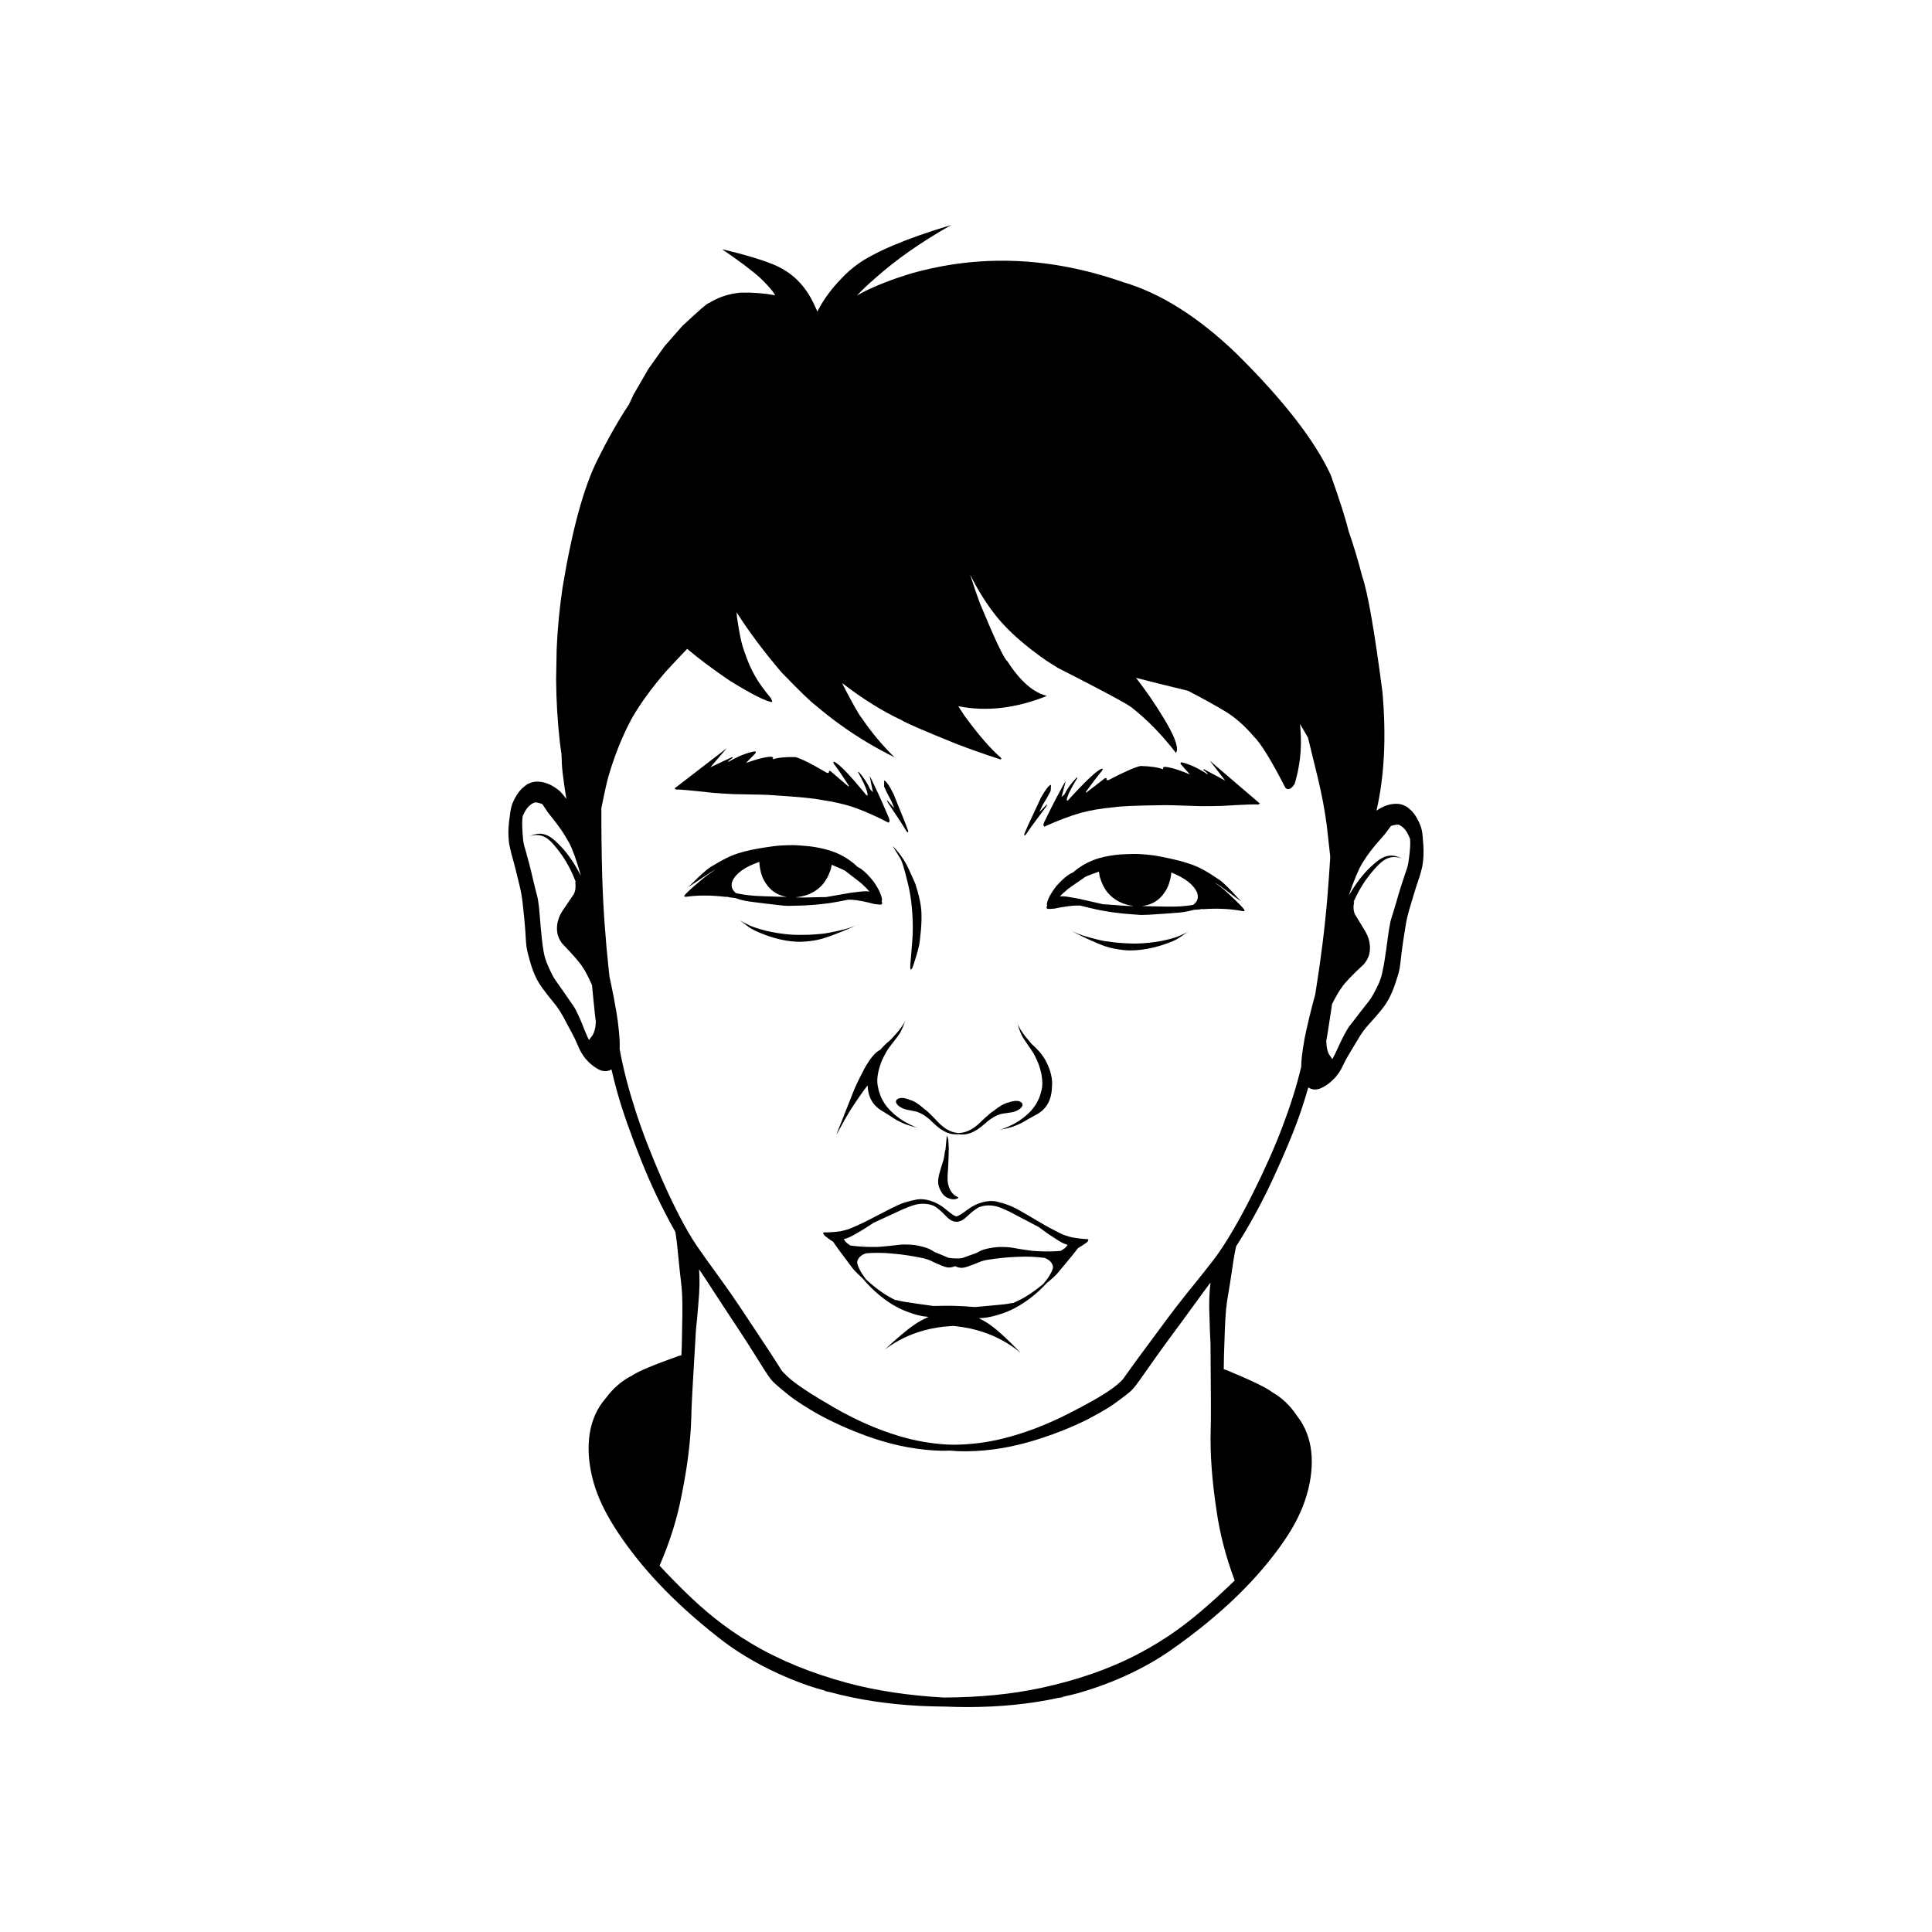 <?xml version="1.0" encoding="UTF-8"?>
<!-- Uploaded to: ICON Repo, www.iconrepo.com, Generator: ICON Repo Mixer Tools -->
<svg fill="#000000" width="800px" height="800px" version="1.1" viewBox="144 144 512 512" xmlns="http://www.w3.org/2000/svg">
 <g>
  <path d="m427.96 390.66c0.008 0.004 0.027 0.016 0.035 0.02-0.188-0.125-0.328-0.227-0.391-0.285 0.137 0.125 0 0 0.355 0.266z"/>
  <path d="m457.75 391.49c-0.594 0.258-1.07 0.465-1.43 0.617-0.359 0.152-0.602 0.246-0.727 0.285s-0.41 0.133-0.727 0.223c-0.316 0.09-0.676 0.188-1.074 0.293-0.398 0.102-0.84 0.207-1.32 0.316-0.48 0.109-1.461 0.281-2.426 0.422-0.965 0.141-1.918 0.242-2.856 0.309s-1.863 0.102-2.773 0.102c-0.906 0-1.824-0.07-2.727-0.117-0.902-0.047-1.77-0.129-2.602-0.227-0.836-0.098-1.641-0.203-2.414-0.324-0.773-0.121-2.371-0.52-3.727-0.887-1.359-0.367-2.465-0.719-3.316-1.055-0.828-0.324-1.402-0.621-1.637-0.766 0.211 0.141 0.488 0.305 0.84 0.496 0.668 0.359 1.57 0.801 2.699 1.332 1.133 0.531 2.504 1.137 3.652 1.625 1.152 0.484 1.945 0.742 2.781 0.965 0.836 0.223 1.715 0.395 2.629 0.527 0.914 0.137 1.867 0.246 2.859 0.246 0.992 0 1.965-0.055 2.938-0.176 0.977-0.117 1.953-0.289 2.93-0.512 0.977-0.227 1.957-0.5 2.695-0.738 0.738-0.238 1.199-0.402 1.625-0.559 0.422-0.156 0.805-0.309 1.145-0.457 0.34-0.148 0.637-0.293 0.816-0.383 0.176-0.09 0.352-0.184 0.617-0.352 0.266-0.168 0.629-0.41 1.094-0.73 0.465-0.32 1.027-0.719 1.531-1.008 0.5-0.289 0.5-0.289 0.164-0.098 0.004-0.004-0.668 0.371-1.262 0.629z"/>
  <path d="m371.23 388.94c-0.066 0.059-0.211 0.152-0.406 0.266l0.039-0.02c0.367-0.246 0.227-0.125 0.367-0.246z"/>
  <path d="m367.2 390.84c1.156-0.473 2.078-0.867 2.766-1.191 0.363-0.172 0.645-0.324 0.863-0.453-0.242 0.133-0.832 0.398-1.672 0.68-0.867 0.293-1.992 0.586-3.367 0.883s-2.988 0.613-3.769 0.695c-0.777 0.078-1.59 0.145-2.426 0.199-0.84 0.055-1.707 0.09-2.613 0.09-0.902 0-1.824 0.023-2.731-0.023s-1.828-0.129-2.762-0.246c-0.934-0.117-1.879-0.27-2.836-0.457-0.957-0.188-1.93-0.414-2.402-0.547-0.473-0.133-0.906-0.262-1.301-0.383-0.395-0.121-0.746-0.238-1.055-0.348-0.312-0.105-0.59-0.215-0.711-0.262-0.121-0.047-0.359-0.152-0.711-0.32-0.352-0.168-0.816-0.398-1.398-0.688-0.578-0.289-1.234-0.699-1.234-0.699-0.324-0.207-0.324-0.207 0.16 0.105s1.027 0.738 1.477 1.082c0.445 0.344 0.797 0.605 1.055 0.785 0.258 0.18 0.426 0.285 0.598 0.383s0.465 0.258 0.793 0.426c0.332 0.168 0.703 0.336 1.117 0.516 0.414 0.18 0.867 0.367 1.594 0.641 0.723 0.277 1.688 0.602 2.652 0.875 0.965 0.273 1.934 0.496 2.902 0.664s1.938 0.273 2.926 0.324 1.945-0.012 2.867-0.098c0.922-0.086 1.805-0.215 2.652-0.391 0.848-0.18 1.652-0.395 2.828-0.82 1.18-0.414 2.578-0.945 3.738-1.422z"/>
  <path d="m381.4 435.36h0.004c-0.145-0.012-0.16-0.012-0.004 0z"/>
  <path d="m414.05 416.61c0.121 0.367 0.266 0.742 0.434 1.121 0.164 0.379 0.238 0.57 0.418 0.898 0.18 0.328 0.457 0.777 0.848 1.348 0.391 0.57 0.875 1.27 1.449 2.094 0.574 0.824 0.809 1.262 1.031 1.711 0.219 0.449 0.422 0.855 0.59 1.227 0.172 0.371 0.305 0.711 0.414 1.004 0.113 0.297 0.363 1.051 0.547 1.773 0.184 0.727 0.316 1.438 0.391 2.137s0.086 1.395 0.008 2.066c-0.078 0.668-0.262 1.434-0.512 2.191-0.25 0.758-0.574 1.484-0.977 2.184-0.402 0.699-0.895 1.367-1.465 2-0.57 0.633-1.367 1.348-2.215 1.992-0.848 0.641-1.75 1.203-2.707 1.688-0.953 0.484-1.965 0.895-2.484 1.086-1.07 0.305-0.52 0.195-1.07 0.309 0.551-0.109 1.652-0.281 2.715-0.578 1.062-0.301 2.094-0.695 3.086-1.191 0.551-0.273 1.086-0.582 1.602-0.91l3.019-1.672c0.703-0.453 1.289-0.961 1.758-1.523 1.164-1.359 1.777-3.18 1.848-5.461 0.23-2.207-0.359-4.613-1.766-7.215-0.93-1.609-2.188-2.965-3.602-4.203-0.18-0.211-0.375-0.441-0.535-0.637-0.504-0.609-0.902-1.09-1.191-1.445-0.289-0.355-0.457-0.586-0.629-0.844-0.168-0.254-0.395-0.59-0.602-0.918s-0.391-0.652-0.559-0.977c-0.168-0.32-0.277-0.652-0.348-0.898-0.008-0.023-0.004-0.02-0.012-0.039 0.016 0.059 0.094 0.32 0.184 0.621 0.109 0.34 0.211 0.699 0.332 1.062z"/>
  <path d="m413.53 414.89c-0.043-0.148-0.039-0.137 0.012 0.043 0-0.004-0.012-0.043-0.012-0.043z"/>
  <path d="m384.03 414.13 0.004-0.008c0.043-0.129 0.039-0.113-0.004 0.008z"/>
  <path d="m377.12 426.7c0.219-0.715 0.512-1.453 0.641-1.742 0.125-0.289 0.277-0.621 0.465-0.984s0.41-0.762 0.652-1.195c0.242-0.438 0.504-0.863 1.117-1.656 0.613-0.793 1.137-1.469 1.555-2.016 0.418-0.547 0.723-0.984 0.918-1.301 0.195-0.32 0.281-0.504 0.465-0.875 0.184-0.371 0.348-0.738 0.488-1.098s0.258-0.711 0.375-1.043c0.113-0.328 0.223-0.641 0.227-0.648-0.012 0.027-0.008 0.027-0.027 0.074-0.086 0.242-0.211 0.566-0.395 0.879-0.184 0.312-0.387 0.629-0.609 0.945s-0.465 0.641-0.648 0.887-0.363 0.469-0.668 0.809c-0.305 0.34-0.727 0.801-1.266 1.383-0.18 0.195-0.387 0.414-0.59 0.625-0.941 0.742-1.785 1.566-2.535 2.473-1.203 0.496-2.609 2.137-4.234 5.016-1.293 2.477-2.199 4.356-2.719 5.625l-4.625 11.656c-0.043 0.145 0.027 0.059 0.215-0.266 1.473-2.731 2.684-4.852 3.633-6.363 2-3.051 3.438-5.094 4.375-6.238 0.078 1.914 0.57 3.516 1.531 4.758 0.438 0.586 1 1.121 1.68 1.609l2.93 1.828c0.496 0.352 1.016 0.688 1.555 0.992 0.965 0.547 1.973 0.996 3.019 1.348 1.047 0.355 2.137 0.582 2.684 0.719-0.543-0.141 0-0.004-1.051-0.363-0.508-0.223-1.496-0.68-2.426-1.215-0.93-0.535-1.801-1.141-2.617-1.824-0.812-0.684-1.57-1.438-2.109-2.102-0.539-0.664-0.992-1.355-1.359-2.074-0.367-0.719-0.652-1.461-0.863-2.231-0.211-0.77-0.355-1.543-0.398-2.215-0.043-0.672 0.004-1.363 0.117-2.062 0.113-0.699 0.281-1.398 0.5-2.113z"/>
  <path d="m469.44 380.72c-0.863-0.832-1.949-1.711-3.258-2.641-0.145-0.105-0.262-0.176-0.402-0.273 0.035 0.02 0.082 0.043 0.113 0.062 0.551 0.316 0.887 0.523 1.379 0.863 0.488 0.34 1.125 0.809 1.906 1.398 0.777 0.59 1.707 1.293 2.305 1.73s0.758 0.539 0.93 0.637c0.172 0.098 0.352 0.191 0.539 0.297 0.184 0.105 0.375 0.215 0.523 0.297 0.023 0.012 0.023 0.012 0.039 0.02-0.016-0.008-0.195-0.109-0.375-0.215-0.188-0.113-0.352-0.238-0.504-0.367-0.152-0.129-0.293-0.258-0.422-0.387-0.129-0.125-0.984-1.094-1.746-1.898-0.762-0.809-1.422-1.457-1.973-1.965-0.551-0.508-0.992-0.883-1.324-1.102-0.332-0.223-1.133-0.75-1.895-1.246-0.762-0.492-1.477-0.938-2.16-1.309-0.684-0.371-1.32-0.699-1.93-0.969-0.605-0.27-1.566-0.621-2.621-0.965-1.051-0.34-2.203-0.648-3.449-0.93-1.246-0.285-2.586-0.574-4.039-0.844-1.449-0.27-2.684-0.395-3.805-0.492-1.121-0.094-2.168-0.145-3.137-0.121-0.973 0.023-1.867 0.07-2.691 0.102-0.824 0.031-2.426 0.211-3.883 0.484s-2.758 0.629-3.894 1.086c-1.137 0.457-2.117 0.965-2.945 1.48-0.793 0.496-1.457 0.934-2.266 1.688-0.75 0.355-1.184 0.59-1.23 0.672-0.934 0.594-2.031 1.602-3.293 3.019-1.344 1.719-2.168 3.211-2.465 4.481-0.062 0.266-0.043 0.492 0.051 0.68-0.238 0.418-0.238 0.684 0.008 0.785-0.059 0.086-0.156 0.223-0.355 0.5 0.102-0.141 0.246-0.324 0.371-0.488 0.035 0.012 0.039 0.043 0.082 0.051 0.164 0.059 0.766 0.047 1.797-0.047 2.457-0.508 4.394-0.781 5.82-0.816 0.375-0.008 0.715 0.016 1.078 0.016 0.523 0.117 1.312 0.328 2.051 0.516 0.777 0.199 1.488 0.355 2.125 0.492 0.637 0.137 1.203 0.254 2.055 0.395 0.852 0.141 1.922 0.324 2.832 0.438 0.914 0.117 1.664 0.203 2.254 0.266 0.59 0.062 1.027 0.094 1.551 0.137 0.523 0.039 1.203 0.094 1.812 0.141s1.145 0.09 1.605 0.094c0.461 0 0.855-0.008 1.777-0.055 0.922-0.047 2.285-0.141 3.449-0.223 1.16-0.082 2.117-0.152 2.871-0.207 0.754-0.055 1.309-0.094 1.867-0.145 0.559-0.051 1.316-0.156 2.141-0.32 0.523-0.105 1.125-0.266 1.707-0.41 0.309-0.012 0.605-0.027 0.844-0.051 0.398-0.02 0.863-0.086 1.367-0.184 0.039 0.023 0.047 0.051 0.109 0.066 3.906-0.27 7.445-0.098 10.617 0.512 0.43 0.012 0.574-0.078 0.434-0.273-0.254-0.527-1.703-2.016-4.348-4.461zm-25.66 3.383c-0.703-0.012-1.004-0.016-1.457-0.043-0.457-0.027-1.086-0.074-1.883-0.141s-1.762-0.145-2.894-0.211c-0.547-0.031-0.941-0.055-1.277-0.078-0.047-0.012-0.113-0.031-0.156-0.043l-6.047-1.379c0.109 0.004-1.008-0.195-3.356-0.59-0.547-0.07-1.074-0.098-1.574-0.082-0.113 0.016-0.203 0.07-0.309 0.09 0.578-0.621 1.156-1.176 1.73-1.629 0.074-0.164 1.645-1.289 4.715-3.375 0.078-0.195 1.453-0.754 3.965-1.629 0.035 0.348 0.082 0.711 0.16 1.125 0.477 1.789 1.203 3.281 2.176 4.473 1.766 2.031 4.082 3.172 6.887 3.516-0.234-0.004-0.426 0-0.68-0.004zm16.574-0.434c-0.043 0.043-0.125 0.09-0.188 0.133-0.277 0.043-0.602 0.109-0.863 0.145-0.852 0.109-1.617 0.191-2.309 0.234-0.691 0.043-1.09 0.066-1.691 0.082-0.605 0.016-1.418 0.008-2.441-0.008-1.02-0.016-2.246-0.047-3.68-0.074-1.43-0.027-1.742-0.035-2.129-0.059-0.121-0.008-0.301 0-0.434-0.004 2.566-0.297 4.598-1.477 6.023-3.648 0.82-1.121 1.395-2.66 1.711-4.621 0.027-0.238 0.027-0.422 0.043-0.637 3.672 1.477 5.981 3.262 6.856 5.367 0.426 1.246 0.125 2.277-0.898 3.09z"/>
  <path d="m336.43 381.69c0.066-0.012 0.074-0.039 0.113-0.062 0.496 0.121 0.957 0.215 1.355 0.254 0.238 0.035 0.535 0.066 0.84 0.094 0.57 0.176 1.164 0.367 1.68 0.5 0.816 0.203 1.566 0.348 2.121 0.43 0.555 0.082 1.109 0.148 1.859 0.242s1.703 0.211 2.859 0.355 2.512 0.305 3.43 0.398c0.918 0.098 1.309 0.125 1.77 0.145 0.461 0.023 1 0.008 1.609-0.008 0.609-0.016 1.293-0.035 1.816-0.047 0.523-0.012 0.961-0.023 1.555-0.055s1.348-0.082 2.266-0.148c0.918-0.07 1.996-0.195 2.852-0.293 0.855-0.098 1.43-0.184 2.07-0.289 0.645-0.102 1.359-0.223 2.148-0.383 0.75-0.152 1.547-0.32 2.074-0.41 0.363 0.02 0.707 0.012 1.078 0.039 1.422 0.109 3.344 0.48 5.769 1.117 1.027 0.145 1.625 0.191 1.793 0.141 0.043-0.004 0.051-0.035 0.086-0.047 0.117 0.172 0.25 0.359 0.344 0.508-0.184-0.289-0.273-0.43-0.328-0.516 0.25-0.09 0.262-0.355 0.047-0.785 0.102-0.184 0.133-0.406 0.086-0.676-0.234-1.281-0.977-2.816-2.231-4.602-1.188-1.484-2.231-2.547-3.133-3.188-0.039-0.082-0.461-0.336-1.195-0.734-0.766-0.797-1.406-1.266-2.176-1.801-0.801-0.559-1.758-1.113-2.867-1.629s-2.391-0.934-3.832-1.285c-1.441-0.348-3.027-0.613-3.852-0.684-0.824-0.074-1.715-0.168-2.684-0.238-0.969-0.074-2.016-0.078-3.141-0.043-1.125 0.035-2.363 0.098-3.824 0.293-1.461 0.195-2.816 0.418-4.078 0.637-1.262 0.219-2.426 0.465-3.492 0.754-1.066 0.285-2.047 0.59-2.664 0.828-0.621 0.238-1.273 0.531-1.977 0.867-0.699 0.336-1.438 0.742-2.223 1.195s-1.613 0.941-1.957 1.145-0.805 0.551-1.379 1.031c-0.574 0.48-1.27 1.094-2.07 1.863-0.801 0.766-1.707 1.688-1.84 1.809-0.133 0.121-0.281 0.242-0.441 0.363-0.16 0.121-0.332 0.242-0.523 0.344-0.191 0.102-0.395 0.203-0.395 0.203-0.102 0.039-0.102 0.039 0.051-0.035 0.152-0.074 0.348-0.176 0.539-0.27s0.375-0.18 0.551-0.27c0.176-0.086 0.344-0.18 0.961-0.586 0.617-0.406 1.582-1.062 2.391-1.609 0.809-0.551 1.469-0.984 1.973-1.297 0.508-0.312 0.855-0.5 1.422-0.789 0.031-0.016 0.082-0.039 0.117-0.059-0.145 0.094-0.266 0.156-0.414 0.254-1.355 0.859-2.488 1.684-3.391 2.469-2.766 2.305-4.289 3.719-4.57 4.231-0.148 0.188-0.012 0.285 0.418 0.297 3.199-0.449 6.742-0.438 10.633 0.031zm25.352-3.047c1.035-1.141 1.836-2.594 2.402-4.356 0.102-0.41 0.164-0.77 0.215-1.117 2.465 1.008 3.805 1.633 3.875 1.832 2.957 2.242 4.469 3.449 4.535 3.613 0.551 0.48 1.098 1.066 1.645 1.719-0.109-0.027-0.195-0.086-0.305-0.109-0.496-0.043-1.023-0.043-1.574 0-2.363 0.273-3.488 0.41-3.379 0.414l-6.109 1.062c-0.043 0.008-0.109 0.023-0.156 0.035-0.336 0.004-0.734 0.008-1.277 0.012-1.137 0.008-2.102 0.035-2.902 0.062-0.801 0.027-1.43 0.039-1.887 0.043-0.457 0.004-0.754-0.008-1.457-0.031-0.254-0.008-0.445-0.023-0.68-0.031 2.812-0.191 5.184-1.211 7.055-3.148zm-23.652-1.23c0.984-2.059 3.379-3.723 7.125-5.008 0.004 0.215-0.004 0.398 0.008 0.637 0.219 1.973 0.711 3.539 1.473 4.703 1.309 2.246 3.277 3.527 5.824 3.953-0.137-0.004-0.312-0.02-0.434-0.02-0.387 0.004-0.699-0.004-2.129-0.051s-2.656-0.078-3.676-0.117c-1.02-0.035-1.832-0.074-2.438-0.121-0.602-0.047-1-0.094-1.688-0.168-0.688-0.078-1.449-0.199-2.293-0.352-0.262-0.047-0.578-0.129-0.855-0.188-0.059-0.047-0.141-0.098-0.18-0.145-0.977-0.859-1.223-1.902-0.738-3.125z"/>
  <path d="m420.78 363.07c3.551-1.613 6.766-2.836 9.645-3.66 2.465-0.672 5.367-1.164 8.711-1.477 1.738-0.281 5.848-0.461 12.324-0.543 0.984-0.066 4.586 0.02 10.809 0.25 0.812 0.02 2.625-0.004 5.434-0.066 6.231-0.363 9.402-0.477 9.516-0.344 0.328-0.023 0.535-0.133 0.621-0.32l-13.246-11.336 4.086 5.281-5.426-2.902c-0.266-0.117-0.395-0.102-0.391 0.043l1.148 0.969c0.105 0.148 0.062 0.203-0.121 0.156-2.441-1.605-4.707-2.641-6.797-3.106-0.281 0.098-0.316 0.285-0.109 0.57l2.34 2.641c-2.438-1.02-4.383-1.66-5.836-1.914-1.047-0.207-1.457-0.016-1.234 0.574-1.301-0.52-3.301-0.82-5.996-0.895-1.621 0.375-4.422 1.605-8.402 3.699-0.512 0.184-0.719 0.02-0.621-0.492-0.129-0.035-0.285-0.012-0.465 0.07l-4.898 3.785c-0.141-0.039-0.133-0.164 0.016-0.363 1.449-2.031 2.82-3.828 4.117-5.391 0.297-0.453 0.297-0.648 0.004-0.582-1.238 0.355-4.238 3.156-9.004 8.402-0.402 0.199-0.406-0.219-0.004-1.246 0.289-0.867 1.113-2.418 2.473-4.652 0.109-0.234 0.023-0.25-0.258-0.051-1.348 1.418-2.398 2.875-3.152 4.371l-0.738 0.68 1.043-4.023c0.219-0.637-0.609 0.816-2.481 4.356-0.246 0.426-1.195 2.312-2.852 5.668-0.574 1.039-0.656 1.656-0.254 1.848z"/>
  <path d="m338.3 354.45c6.223 0.09 9.824 0.191 10.805 0.309 6.465 0.418 10.555 0.809 12.281 1.18 3.32 0.484 6.195 1.125 8.625 1.922 2.832 0.973 5.981 2.356 9.445 4.152 0.41-0.172 0.359-0.793-0.148-1.859-1.48-3.438-2.332-5.371-2.555-5.809-1.688-3.633-2.438-5.125-2.25-4.481l0.832 4.074-0.703-0.719c-0.68-1.535-1.652-3.043-2.922-4.527-0.27-0.215-0.355-0.203-0.258 0.035 1.242 2.301 1.984 3.894 2.227 4.777 0.348 1.047 0.324 1.461-0.07 1.242-4.488-5.484-7.34-8.434-8.559-8.855-0.289-0.082-0.297 0.113-0.027 0.582 1.215 1.625 2.492 3.492 3.832 5.598 0.137 0.211 0.137 0.332-0.004 0.363l-4.699-4.031c-0.176-0.094-0.332-0.125-0.461-0.098 0.074 0.516-0.141 0.668-0.645 0.461-3.867-2.293-6.602-3.668-8.199-4.125-2.695-0.062-4.707 0.129-6.035 0.582 0.254-0.578-0.148-0.789-1.203-0.637-1.465 0.18-3.438 0.719-5.926 1.613l2.473-2.516c0.223-0.273 0.195-0.465-0.078-0.574-2.109 0.359-4.426 1.273-6.949 2.75-0.188 0.035-0.227-0.02-0.113-0.164l1.195-0.91c0.012-0.145-0.117-0.164-0.387-0.062l-5.566 2.617 4.352-5.062-13.812 10.637c0.074 0.195 0.277 0.312 0.602 0.352 0.121-0.129 3.281 0.152 9.484 0.836 2.797 0.207 4.606 0.324 5.418 0.348z"/>
  <path d="m416.04 364.93c0.637-1.012 2.379-3.406 5.223-7.18 0.258-0.504 0.297-0.68 0.121-0.535l-1.738 1.789c-0.109 0.098-0.145 0.102-0.109 0.008 0.234-0.562 0.504-1.141 0.809-1.73 0.82-1.301 1.52-2.535 2.102-3.707l0.082-1.598c-0.574 0.121-1.469 1.266-2.68 3.438l-3.449 7.391c-0.438 0.98-0.734 1.656-0.879 2.031-0.047 0.102-0.078 0.219-0.098 0.355 0.027 0.328 0.234 0.238 0.617-0.262z"/>
  <path d="m380.91 358.01c0.031 0.098-0.004 0.094-0.109-0.012l-1.641-1.879c-0.168-0.156-0.137 0.023 0.094 0.539 2.644 3.918 4.262 6.398 4.844 7.441 0.355 0.52 0.559 0.621 0.602 0.293-0.012-0.137-0.035-0.258-0.078-0.359-0.129-0.379-0.387-1.07-0.773-2.07l-3.062-7.559c-1.098-2.231-1.934-3.422-2.5-3.57v1.602c0.52 1.199 1.156 2.469 1.906 3.809 0.273 0.602 0.516 1.191 0.719 1.766z"/>
  <path d="m394.09 596.25c2.102 0.086 4.199 0.145 6.269 0.145 8.496-0.008 16.516-0.785 24.059-2.422 1.832-0.262 2.051-0.316 0.898-0.219 1.621-0.371 3.25-0.723 4.824-1.18 9.148-2.652 17.484-6.586 24.234-11.32 6.75-4.738 12.043-9.133 16.582-13.441 4.539-4.309 8.258-8.57 11.316-12.633s5.43-7.965 7.019-12.043c1.586-4.074 2.344-8.113 2.348-11.777 0.004-3.664-0.781-6.949-2.367-9.816-0.488-0.879-1.055-1.688-1.641-2.449-1.734-2.598-3.902-4.691-6.559-6.203-1.512-1.168-5.504-3.098-11.977-5.781-0.324-0.141-0.531-0.164-0.785-0.238 0-1.168 0.012-2.289 0.047-3.387 0.082-2.492 0.16-5.023 0.242-7.184 0.086-2.16 0.191-3.945 0.328-5.348 0.137-1.406 0.293-2.422 0.574-4.062s0.637-3.836 0.898-5.629 0.465-3.184 0.637-4.156c0.168-0.977 0.281-1.535 0.508-2.617 0.016-0.07 0.035-0.16 0.051-0.23 0.055-0.086 0.109-0.156 0.164-0.242 3.606-5.637 7.102-12.164 9.949-18.395 2.852-6.231 5.324-12.039 7.172-17.531 0.672-1.992 1.266-3.945 1.832-5.914 0.863 0.582 1.949 0.715 2.996 0.336 1.219-0.445 2.422-1.305 3.184-2.016 0.762-0.711 1.023-1.008 1.285-1.336 0.262-0.328 0.52-0.699 0.789-1.094 0.27-0.398 0.531-0.836 1.012-1.863 0.48-1.031 1.188-2.328 1.855-3.394 0.668-1.066 1.184-1.961 1.598-2.644 0.414-0.688 0.707-1.164 0.883-1.465 0.176-0.301 0.336-0.543 0.742-1.117s1.039-1.406 1.969-2.422 2.051-2.293 2.926-3.375c0.875-1.078 1.238-1.625 1.578-2.18 0.34-0.555 0.652-1.125 0.93-1.711 0.277-0.586 0.531-1.18 0.762-1.758 0.23-0.578 0.438-1.172 0.645-1.797 0.207-0.625 0.43-1.285 0.637-1.984 0.207-0.699 0.406-1.441 0.602-3.047 0.191-1.605 0.402-3.652 0.668-5.359 0.266-1.703 0.484-3.078 0.648-4.113 0.16-1.035 0.273-1.707 0.523-2.797 0.246-1.094 0.727-2.688 1.172-4.148 0.445-1.461 0.828-2.789 1.211-3.965 0.383-1.18 0.758-2.207 0.945-2.84 0.188-0.629 0.242-0.867 0.309-1.129 0.066-0.258 0.141-0.543 0.227-0.844 0.086-0.305 0.18-0.633 0.344-2.16 0.152-1.441 0.148-3.531-0.07-5.348-0.051-1.219-0.188-2.359-0.484-3.359-0.59-1.715-1.406-3.148-2.441-4.297-0.855-0.805-1.387-1.23-1.594-1.277-0.379-0.211-0.77-0.371-1.18-0.484l-0.625-0.133c-1.973-0.215-3.965 0.387-5.977 1.766 2.086-9.043 2.625-19.48 1.594-31.332-2.117-16.289-3.906-26.531-5.367-30.723-1.086-4.227-2.309-8.281-3.66-12.176-0.754-3.141-2.309-8.027-4.688-14.715-4.258-9.207-12.648-19.988-25.172-32.352-10.062-9.613-19.992-15.859-29.789-18.738-13.797-4.828-27.344-6.586-40.641-5.281l-1.785 0.195c-4.75 0.566-9.473 1.523-14.16 2.875-4.527 1.387-8.574 2.957-12.141 4.707l-1.891 1.047c1.531-1.594 3.117-3.125 4.789-4.539 5.492-4.93 12.227-9.648 20.207-14.16l-4.316 1.34c-2.766 0.895-5.312 1.785-7.633 2.676l-3.316 1.336c-2.098 0.891-3.973 1.777-5.629 2.664-3.019 1.523-5.723 3.543-8.105 6.062-2.797 2.852-4.922 5.805-6.473 8.848-0.73-1.684-1.434-3.133-2.109-4.254-0.914-1.531-1.984-2.894-3.219-4.094-1.816-1.805-4.051-3.227-6.699-4.269-2.863-1.164-7.16-2.441-12.895-3.828l-0.027 0.004c-0.07 0.012-0.102 0.043-0.098 0.094 0.828 0.512 2.691 1.82 5.586 3.934l2.945 2.312c1.586 1.305 3.094 2.824 4.519 4.555 0.289 0.352 0.559 0.777 0.82 1.242-2.707-0.516-5.727-0.777-9.156-0.711l-1.32 0.168c-2.602 0.414-4.953 1.281-7.059 2.606-0.324-0.078-2.699 1.965-7.117 6.121l-4.688 5.34-4.285 6.031-3.883 6.719-1.254 2.676c-2.644 3.949-5.43 8.82-8.375 14.742-3.629 7.285-6.699 18.559-9.215 33.82-0.797 5.375-1.316 10.77-1.551 16.188l-0.148 8.141c0.043 5.438 0.363 10.895 0.965 16.375 0.125 1.129 0.309 2.262 0.457 3.394 0.043 1.875 0.137 3.637 0.332 5.148 0.266 2.035 0.48 3.84 0.945 6.543 0.008 0.055 0.023 0.125 0.035 0.18-0.953-1.246-1.652-2.043-2.07-2.344-2.019-1.617-4.062-2.367-6.133-2.246l-0.629 0.102c-0.414 0.09-0.816 0.234-1.203 0.422-0.211 0.035-0.762 0.43-1.66 1.191-1.094 1.094-1.98 2.481-2.656 4.164-0.348 0.984-0.543 2.117-0.66 3.332-0.309 1.805-0.422 3.891-0.344 5.336 0.082 1.535 0.156 1.867 0.23 2.176 0.07 0.309 0.133 0.594 0.184 0.855s0.098 0.504 0.25 1.141c0.152 0.641 0.477 1.688 0.797 2.883 0.32 1.195 0.637 2.543 1.004 4.023 0.367 1.48 0.766 3.102 0.957 4.203 0.191 1.105 0.27 1.781 0.379 2.82 0.109 1.039 0.254 2.422 0.434 4.141 0.18 1.715 0.281 3.769 0.391 5.387 0.109 1.613 0.273 2.363 0.441 3.074 0.172 0.711 0.359 1.379 0.535 2.016s0.352 1.242 0.551 1.828c0.199 0.59 0.422 1.195 0.668 1.797 0.246 0.598 0.531 1.184 0.844 1.758 0.312 0.57 0.645 1.137 1.465 2.258s1.871 2.457 2.746 3.519 1.465 1.93 1.84 2.519c0.375 0.594 0.52 0.844 0.684 1.152 0.16 0.309 0.43 0.801 0.809 1.508 0.379 0.707 0.844 1.625 1.457 2.727 0.613 1.098 1.25 2.43 1.68 3.484 0.426 1.055 0.668 1.504 0.914 1.914 0.246 0.41 0.484 0.789 0.73 1.133s0.488 0.656 1.215 1.402c0.727 0.746 1.883 1.668 3.078 2.176 1.023 0.434 2.117 0.359 3.008-0.18 0.465 1.996 0.961 3.977 1.527 6.004 1.562 5.582 3.734 11.512 6.258 17.879 2.523 6.367 5.68 13.066 8.988 18.883 0.051 0.09 0.102 0.164 0.152 0.254 0.012 0.074 0.027 0.164 0.039 0.234 0.172 1.09 0.254 1.656 0.375 2.641 0.117 0.98 0.25 2.379 0.422 4.184 0.168 1.805 0.414 4.012 0.609 5.668s0.297 2.676 0.363 4.086 0.078 3.199 0.051 5.359c-0.027 2.16-0.082 4.691-0.125 7.184-0.02 1.094-0.07 2.223-0.129 3.383-0.258 0.059-0.461 0.074-0.789 0.195-6.602 2.352-10.688 4.07-12.258 5.16-2.731 1.375-5 3.348-6.867 5.856-0.625 0.734-1.234 1.512-1.77 2.367-1.734 2.781-2.688 6.023-2.871 9.684s0.363 7.731 1.738 11.883c1.375 4.152 3.543 8.172 6.387 12.387 2.848 4.215 6.344 8.66 10.652 13.199 4.309 4.535 9.371 9.199 15.867 14.277s14.617 9.434 23.617 12.555c1.547 0.535 3.16 0.977 4.758 1.426-1.145-0.156-0.934-0.09 0.883 0.266 7.449 2.023 15.418 3.215 23.902 3.66 2.062 0.105 4.16 0.156 6.262 0.176zm-104.27-238c0.016 0.023 0.035 0.039 0.051 0.066l-0.078-0.086c0.008 0.008 0.02 0.016 0.027 0.02zm11.973 57.84c-0.164 0.855-0.359 1.5-0.59 1.926-0.004 0.117-0.418 0.699-1.121 1.602-0.312-0.629-0.703-1.496-1.039-2.34-0.523-1.32-0.965-2.441-1.371-3.344s-0.734-1.613-0.984-2.09c-0.254-0.477-0.352-0.699-0.699-1.23-0.352-0.531-0.879-1.25-1.559-2.227-0.68-0.98-1.512-2.238-2.566-3.688-1.055-1.453-1.238-1.82-1.492-2.316-0.254-0.496-0.488-1-0.723-1.5-0.23-0.5-0.453-1.004-0.66-1.516-0.207-0.512-0.371-0.98-0.527-1.488-0.156-0.508-0.285-1.07-0.391-1.684-0.105-0.613-0.203-1.273-0.293-1.914-0.09-0.645-0.336-2.875-0.504-4.84-0.168-1.965-0.281-3.613-0.426-4.941-0.141-1.328-0.309-2.348-0.496-3.059-0.188-0.711-0.637-2.434-1.008-4.031s-0.715-3.059-1.062-4.375-0.66-2.504-0.957-3.535c-0.301-1.035-0.34-1.152-0.398-1.363-0.059-0.211-0.109-0.449-0.16-0.723-0.051-0.273-0.098-0.574-0.125-0.801-0.031-0.227-0.25-2.547-0.258-4.375-0.004-0.758 0.059-1.379 0.129-1.969 0.215-0.441 0.418-0.883 0.664-1.316 0.695-1.191 1.566-1.945 2.59-2.32 0.434 0.027 0.895 0.094 1.43 0.262 0.176 0.055 0.371 0.145 0.559 0.223l1.367 2.078c1.73 2.156 2.988 3.816 3.773 4.973 0.539 0.789 1.18 1.848 1.922 3.172 0.906 1.676 1.953 4.598 3.141 8.738-0.781-1.48-1.582-2.867-2.418-4.109-0.969-1.441-1.984-2.719-3.055-3.812-1.07-1.094-1.863-1.832-2.703-2.367-0.836-0.531-1.703-0.816-2.574-0.852-0.871-0.035-1.723 0.215-2.156 0.379-0.879 0.375-0.43 0.16-0.879 0.375 0.445-0.215 1.332-0.445 2.156-0.406 0.824 0.039 1.578 0.258 2.289 0.668 0.711 0.41 1.387 1.031 2.199 1.973 0.816 0.941 1.719 2.129 2.594 3.453 0.875 1.328 1.672 2.828 2.414 4.484 0.281 0.629 0.539 1.285 0.797 1.93l-0.188-0.109c0.207 1.266 0.09 2.344-0.348 3.238l-3.039 4.484c-0.43 0.68-0.762 1.352-0.992 2.016-0.457 1.352-0.566 2.668-0.328 3.949 0.168 0.891 0.594 1.789 1.277 2.695 3.051 3.152 4.891 5.297 5.519 6.434 0.637 0.906 1.43 2.453 2.371 4.578 0.047 0.496 0.098 1.016 0.148 1.598 0.168 1.859 0.387 4.016 0.594 5.891 0.09 0.824 0.184 1.57 0.273 2.285zm2.672 122.52c-0.012-0.051-0.027-0.105-0.039-0.156 0.039 0.121 0.094 0.246 0.137 0.367-0.031-0.07-0.07-0.141-0.098-0.211zm206.02-174.68c0.012-0.008 0.02-0.012 0.031-0.02l-0.086 0.082c0.02-0.02 0.035-0.039 0.055-0.062zm-10.887 41.734c0.684-1.105 2.633-3.152 5.844-6.141 0.727-0.867 1.199-1.742 1.414-2.625 0.301-1.266 0.262-2.586-0.125-3.961-0.195-0.676-0.492-1.363-0.887-2.066l-2.801-4.637c-0.391-0.914-0.449-1.996-0.18-3.25l-0.191 0.098c0.289-0.633 0.582-1.273 0.895-1.887 0.828-1.617 1.703-3.074 2.644-4.356s1.906-2.422 2.769-3.316 1.57-1.48 2.301-1.855c0.73-0.375 1.496-0.555 2.32-0.547 0.824 0.004 1.695 0.281 2.133 0.52-0.434-0.234 0 0-0.859-0.418-0.422-0.184-1.262-0.48-2.133-0.488-0.871-0.008-1.75 0.23-2.613 0.719-0.863 0.488-1.695 1.188-2.82 2.223-1.125 1.039-2.207 2.262-3.246 3.652-0.898 1.199-1.77 2.543-2.625 3.981 1.395-4.074 2.594-6.938 3.586-8.566 0.809-1.285 1.504-2.309 2.086-3.066 0.844-1.113 2.184-2.707 4.023-4.769l1.473-2.004c0.191-0.066 0.391-0.148 0.57-0.191 0.543-0.141 1.008-0.18 1.441-0.188 1.004 0.426 1.832 1.223 2.469 2.449 0.227 0.445 0.406 0.898 0.598 1.348 0.043 0.59 0.074 1.215 0.027 1.973-0.105 1.828-0.441 4.133-0.484 4.356s-0.105 0.523-0.168 0.793-0.129 0.508-0.195 0.715c-0.066 0.207-0.117 0.32-0.469 1.34-0.352 1.016-0.723 2.188-1.141 3.484-0.418 1.297-0.836 2.738-1.285 4.312-0.453 1.574-0.988 3.269-1.215 3.973-0.223 0.703-0.441 1.711-0.652 3.031-0.211 1.32-0.41 2.957-0.68 4.91-0.266 1.953-0.629 4.172-0.75 4.809-0.121 0.637-0.254 1.289-0.391 1.898-0.137 0.605-0.293 1.164-0.477 1.66-0.184 0.5-0.371 0.957-0.602 1.457s-0.48 0.992-0.738 1.48-0.516 0.98-0.797 1.461c-0.281 0.484-0.484 0.844-1.609 2.238-1.129 1.395-2.023 2.609-2.754 3.551-0.73 0.945-1.293 1.633-1.672 2.144-0.379 0.516-0.484 0.73-0.762 1.191-0.277 0.461-0.641 1.156-1.094 2.035s-0.949 1.977-1.543 3.269c-0.379 0.828-0.816 1.676-1.16 2.289-0.68-0.973-1.039-1.543-1.035-1.66-0.207-0.438-0.371-1.09-0.488-1.953l-0.07-1.254c0.125-0.711 0.254-1.449 0.391-2.269 0.305-1.863 0.633-4.004 0.898-5.852 0.082-0.578 0.16-1.098 0.23-1.59 1.043-2.074 1.914-3.578 2.598-4.449zm-180.18 50.848c-2.859-6.535-5.238-12.656-7.074-18.387-1.836-5.731-3.215-11.039-4.102-15.957-0.008-0.039-0.016-0.09-0.023-0.129 0.031-0.902 0.023-1.766-0.023-2.562-0.074-1.242-0.195-2.363-0.305-3.367-0.109-1.004-0.199-1.902-0.543-3.938-0.344-2.035-0.898-5.027-1.449-7.606-0.133-0.625-0.254-1.148-0.379-1.723-0.055-0.508-0.113-1.008-0.168-1.52-0.863-8.074-1.504-16.41-1.754-25.027-0.191-6.559-0.242-13.27-0.227-18.117 0.914-4.574 1.574-7.512 1.965-8.719 1.605-5.481 3.644-10.523 6.129-15.133 2.223-3.867 5.203-7.965 8.938-12.293 2.008-2.199 3.891-4.195 5.707-6.078 3.106 2.617 6.812 5.406 11.238 8.402 5.875 3.641 9.633 5.539 11.27 5.691 0.066-0.141-0.051-0.492-0.348-1.051-1.91-2.316-3.293-4.246-4.148-5.785-1.098-1.906-2.074-4.168-2.934-6.781-0.656-1.695-1.285-4.668-1.887-8.918-0.047-0.41-0.055-0.836-0.09-1.25 3.18 5.016 7.137 10.309 11.871 15.883 4.894 5.059 7.91 7.984 9.055 8.77 2.117 1.809 4.301 3.523 6.555 5.148 4.508 3.246 9.297 6.117 14.359 8.617-3.25-3.18-6.117-6.609-8.602-10.281-0.742-0.84-2.391-3.738-4.953-8.684-0.102-0.219-0.176-0.453-0.277-0.672 5.258 4.07 10.492 7.344 15.699 9.801 1.148 0.742 6.027 2.856 14.645 6.336 3.613 1.379 7.469 2.738 11.562 4.074 0.258-0.094 0.301-0.238 0.133-0.434-2.832-2.473-6.062-6.203-9.691-11.191-0.578-0.859-1.094-1.672-1.617-2.481 7.43 1.48 15.258 0.59 23.5-2.731-3.629-0.887-7.121-3.941-10.469-9.16-0.883-0.629-3.316-5.766-7.305-15.406-0.879-2.367-1.742-4.922-2.598-7.625 2.016 4.09 4.383 7.906 7.188 11.371 3.023 3.699 7.363 7.523 13.016 11.469l2.981 1.883c11.879 6.051 18.418 9.562 19.621 10.527 4.121 3.223 8.043 7.246 11.77 12.062l0.203-0.48c0.352-1.465-0.805-4.383-3.473-8.758-2.383-3.938-4.828-7.473-7.336-10.676 4.023 1.043 8.645 2.195 13.809 3.441 3.887 2.035 7.121 3.82 9.664 5.344 2.699 1.605 5.254 3.828 7.664 6.676 1.859 1.75 4.68 6.316 8.465 13.699 0.707 0.695 1.52 0.355 2.434-1.02 0.867-2.852 1.402-5.793 1.605-8.82 0.152-2.309 0.055-4.676-0.172-7.074 0.773 1.27 1.469 2.465 2.113 3.613l2.57 10.492c0.562 2.34 1.039 4.555 1.43 6.644 0.434 2.394 0.758 4.43 0.973 6.106 0.359 3.273 0.668 6.043 0.934 8.324-0.203 3.25-0.441 6.738-0.723 10.191-0.695 8.594-1.766 16.887-3.043 24.906-0.082 0.504-0.164 1.004-0.246 1.508-0.156 0.57-0.305 1.086-0.469 1.703-0.68 2.547-1.391 5.504-1.84 7.519-0.449 2.016-0.586 2.906-0.746 3.902-0.16 1-0.34 2.113-0.477 3.348-0.09 0.789-0.141 1.652-0.156 2.555-0.008 0.039-0.02 0.09-0.031 0.129-1.141 4.867-2.793 10.098-4.918 15.727-2.129 5.629-4.82 11.621-8.012 17.996-3.191 6.379-6.957 12.992-10.164 17.191-3.207 4.199-6.562 8.18-9.645 12.156-3.082 3.981-5.91 7.941-8.73 11.703-2.82 3.762-5.418 7.473-5.684 7.828s-0.816 0.891-1.668 1.598c-0.848 0.707-2 1.543-3.469 2.449s-3.066 1.945-9.203 5.09c-6.137 3.141-12.082 5.363-17.832 6.754-4.277 1.035-8.469 1.527-12.578 1.562-0.34-0.008-0.676-0.008-1.016-0.023-0.344-0.004-0.684-0.02-1.023-0.031-4.102-0.25-8.262-0.957-12.48-2.211-5.672-1.684-11.492-4.211-17.461-7.664-5.965-3.453-7.512-4.578-8.93-5.555-1.418-0.98-2.523-1.871-3.336-2.625-0.812-0.75-1.336-1.312-1.582-1.684-0.246-0.371-2.648-4.207-5.269-8.113-2.621-3.902-5.242-8.004-8.117-12.137-2.871-4.133-6.019-8.277-9.004-12.637-2.984-4.348-6.406-11.148-9.266-17.68zm23.938 123.17c-7.543-4.453-12.938-9.094-17.625-13.664-2.504-2.441-4.809-4.809-6.938-7.106 2.648-6.106 4.598-12.219 5.777-18.332 1.59-7.754 2.465-14.73 2.629-20.926-0.012-1.832 0.402-9.617 1.238-23.242 0.211-1.844 0.418-4.082 0.625-6.82 0.348-3.613 0.395-6.648 0.203-9.219 0.953 1.418 1.883 2.809 2.766 4.184 2.769 4.312 5.527 8.426 8.152 12.422 2.629 3.996 5.039 7.934 6.434 10.117 1.391 2.184 1.98 2.867 2.785 3.594 0.805 0.727 1.832 1.566 3.066 2.586s2.727 2.16 6.785 4.598 10.352 5.359 16.449 7.383c6.102 2.023 12.031 3.059 17.758 3.207 0.805 0.02 1.586-0.023 2.379-0.039 0.789 0.059 1.57 0.145 2.375 0.164 5.727 0.145 11.703-0.582 17.898-2.289 6.195-1.707 12.629-4.297 16.809-6.523s5.731-3.289 7.016-4.242c1.285-0.953 2.352-1.742 3.195-2.426 0.844-0.684 1.465-1.336 2.965-3.445 1.504-2.109 4.113-5.914 6.945-9.773 2.828-3.856 5.797-7.82 8.781-11.984 0.953-1.328 1.953-2.668 2.977-4.035-0.324 2.559-0.434 5.59-0.273 9.219 0.066 2.746 0.16 4.992 0.273 6.848 0.133 13.648 0.145 21.441 0.039 23.27-0.156 6.195 0.359 13.207 1.547 21.031 0.863 6.164 2.492 12.367 4.824 18.605-2.246 2.188-4.668 4.43-7.293 6.738-4.918 4.324-10.543 8.68-18.305 12.738-7.766 4.059-16.301 6.957-25.602 8.973-7.969 1.727-16.617 2.523-25.863 2.57-9.234-0.523-17.828-1.766-25.699-3.898-9.176-2.492-17.551-5.828-25.094-10.281z"/>
  <path d="m427.98 471.89c-0.176-0.039-0.383-0.094-0.625-0.168l-1.344-0.434c-0.355-0.141-0.703-0.289-1.113-0.496-0.438-0.223-0.828-0.418-1.168-0.59s-0.625-0.32-0.859-0.449c-0.23-0.125-0.457-0.141-5.047-2.867-4.586-2.727-5.496-3.109-6.254-3.394-0.758-0.285-1.418-0.512-1.977-0.676-0.285-0.082-0.469-0.109-0.703-0.164-0.043-0.016-0.098-0.047-0.137-0.059-0.926-0.324-2.031-0.395-3.32-0.215-1.035 0.18-2.023 0.492-2.965 0.938-0.285 0.133-0.742 0.391-1.379 0.773-1.695 1.238-2.606 1.867-2.731 1.887-0.137 0.102-0.473 0.242-0.922 0.402-0.441-0.184-0.77-0.344-0.898-0.449-0.121-0.027-0.996-0.703-2.629-2.027-0.613-0.414-1.059-0.695-1.336-0.844-0.918-0.492-1.891-0.855-2.914-1.09-1.277-0.246-2.383-0.23-3.324 0.043-0.043 0.012-0.098 0.039-0.141 0.055-0.238 0.043-0.426 0.062-0.711 0.129-0.57 0.133-1.238 0.328-2.008 0.574-0.773 0.246-1.699 0.582-6.422 3.066s-4.949 2.488-5.188 2.602c-0.238 0.113-0.531 0.25-0.879 0.402-0.348 0.156-0.75 0.332-1.199 0.531-0.418 0.188-0.777 0.316-1.137 0.441l-1.363 0.363c-0.246 0.062-0.453 0.109-0.633 0.137-1.574 0.203-2.988 0.301-4.238 0.285-0.191 0.004-0.273 0.074-0.246 0.211 0.055 0.332 0.34 0.676 0.855 1.027 0.531 0.434 1.129 0.844 1.766 1.238 0.691 1.059 2.367 3.344 5.035 6.879 0.527 0.691 1.457 1.633 2.758 2.812 0.676 0.801 1.406 1.621 2.164 2.379 1.48 1.48 3.016 2.746 4.594 3.824s3.227 1.926 4.438 2.402c1.211 0.477 1.879 0.699 2.477 0.883 0.602 0.184 1.137 0.316 1.609 0.422s0.883 0.172 1.488 0.238c0.215 0.023 0.477 0.051 0.734 0.078-0.617 0.277-1.234 0.555-1.84 0.891-2.106 1.051-5.348 3.629-9.719 7.727 3.109-2.316 6.508-3.981 10.199-4.996 2.328-0.656 4.727-1.047 7.203-1.176 0.199-0.027 0.488-0.039 0.754-0.055 0.266 0.031 0.555 0.055 0.75 0.094 2.465 0.258 4.844 0.773 7.133 1.547 3.633 1.203 6.941 3.039 9.93 5.512-4.156-4.32-7.258-7.062-9.309-8.219-0.59-0.367-1.191-0.676-1.793-0.984 0.258-0.016 0.523-0.031 0.738-0.043 0.609-0.035 1.023-0.078 1.5-0.16s1.02-0.188 1.629-0.34 1.285-0.34 2.519-0.754c1.234-0.414 2.922-1.176 4.555-2.168 1.633-0.996 3.231-2.184 4.785-3.582 0.797-0.719 1.566-1.496 2.281-2.262 1.363-1.109 2.34-2.004 2.902-2.668 2.848-3.391 4.637-5.586 5.383-6.609 0.656-0.363 1.273-0.742 1.828-1.148 0.535-0.328 0.836-0.652 0.906-0.984 0.031-0.133-0.047-0.207-0.234-0.223-1.242-0.047-2.648-0.215-4.211-0.5zm-5.594 9.695c-0.453 0.848-1.133 1.754-1.934 2.699-0.051 0.039-0.094 0.082-0.145 0.121-1.656 1.355-3.285 2.523-4.922 3.473-1 0.578-2 1.055-3 1.48-0.055-0.008-0.086-0.059-0.148-0.051-0.859 0.18-1.621 0.301-2.293 0.371-2.816 0.285-5.324 0.512-7.66 0.699-1.793-0.141-2.934-0.223-3.34-0.23-0.797-0.043-1.43-0.066-1.949-0.082-0.059-0.004-0.117-0.004-0.18-0.004-0.051 0-0.098 0-0.145-0.004-0.523-0.012-1.164-0.02-1.969-0.02-0.406-0.012-1.547 0.008-3.348 0.059-2.32-0.309-4.816-0.66-7.613-1.094-0.664-0.102-1.422-0.266-2.269-0.488-0.059-0.012-0.094 0.039-0.148 0.043-0.977-0.477-1.949-1.004-2.918-1.633-1.586-1.031-3.152-2.285-4.738-3.723-0.047-0.043-0.09-0.086-0.137-0.129-0.75-0.98-1.383-1.926-1.793-2.793-0.539-1.078-0.695-1.832-0.473-2.266 0.387-0.945 1.172-1.57 2.34-1.883 2.266-0.18 4.668-0.16 7.246 0.117 2.332 0.191 4.969 0.594 7.914 1.211 0.523 0.133 1.023 0.289 1.488 0.465 2.586 1.234 4.156 1.875 4.707 1.93 0.66 0.141 1.383 0 2.137-0.301 0.738 0.34 1.453 0.52 2.117 0.41 0.555-0.023 2.152-0.586 4.801-1.684 0.477-0.152 0.98-0.281 1.512-0.391 2.969-0.465 5.625-0.73 7.965-0.801 2.59-0.145 4.988-0.039 7.242 0.258 1.152 0.375 1.906 1.035 2.242 2 0.199 0.441 0.004 1.188-0.59 2.238zm4.125-7.141c-0.191 0.273-0.672 0.625-1.387 1.047-0.422 0.043-0.871 0.074-1.367 0.102-0.523 0.027-0.953 0.043-1.434 0.051s-1.016 0.008-1.605-0.004-1.23-0.035-1.926-0.07-1.305-0.094-1.957-0.184c-0.648-0.09-1.336-0.18-2.055-0.301-0.719-0.121-1.477-0.246-2.281-0.387-0.805-0.141-1.293-0.176-1.715-0.199-0.426-0.02-0.82-0.031-1.191-0.035-0.371-0.004-0.715 0-1.039 0.016-0.32 0.012-0.836 0.066-1.312 0.129-0.477 0.066-0.918 0.148-1.328 0.234-0.41 0.086-0.785 0.176-1.121 0.285s-0.559 0.18-0.848 0.309c-0.289 0.129-0.629 0.305-1.035 0.527-0.055 0.031-0.137 0.078-0.195 0.113-0.992 0.34-2.098 0.73-3.43 1.223-0.07 0.027-0.117 0.051-0.184 0.078-0.25 0.043-0.48 0.09-0.828 0.113 0.078-0.031 0.152-0.059 0.203-0.082-0.016 0.004-0.023 0.008-0.086 0.031-0.035 0.012-0.129 0.035-0.188 0.055-0.293 0.016-0.691 0.008-1.055 0.004-0.359-0.02-0.758-0.027-1.051-0.059-0.059-0.023-0.152-0.047-0.184-0.062-0.055-0.027-0.062-0.027-0.078-0.035 0.051 0.027 0.121 0.055 0.191 0.09-0.344-0.039-0.57-0.098-0.82-0.156-0.066-0.031-0.109-0.059-0.18-0.09-1.305-0.562-2.391-1.008-3.363-1.398-0.059-0.035-0.133-0.09-0.188-0.121-0.391-0.242-0.723-0.434-1.008-0.578-0.281-0.145-0.5-0.227-0.828-0.352-0.332-0.125-0.703-0.234-1.105-0.344-0.402-0.105-0.84-0.211-1.312-0.301-0.473-0.09-0.984-0.168-1.305-0.195-0.32-0.031-0.664-0.055-1.035-0.07-0.371-0.016-0.77-0.023-1.191-0.023-0.426 0-0.914 0.012-1.723 0.109-0.812 0.098-1.574 0.188-2.297 0.27-0.727 0.082-1.414 0.137-2.066 0.195s-1.27 0.082-1.961 0.082c-0.695 0-1.336-0.012-1.926-0.027-0.59-0.016-1.121-0.047-1.602-0.078-0.48-0.031-0.91-0.07-1.43-0.121-0.492-0.051-0.941-0.105-1.359-0.172-0.691-0.457-1.152-0.836-1.332-1.117-0.18-0.207-0.273-0.387-0.363-0.566 0.352-0.086 0.719-0.195 1.109-0.352 0.625-0.223 1.848-0.883 3.66-1.984-0.027 0.043 1.062-0.652 3.168-2.016 1.59-0.727 3.496-1.598 4.887-2.254 2.785-1.316 3.555-1.621 4.215-1.871 0.66-0.25 1.215-0.445 1.656-0.574 0.441-0.129 0.762-0.195 1.176-0.25 0.414-0.055 0.953-0.086 1.484-0.066 0.527 0.02 1.051 0.094 1.559 0.23 0.391 0.105 0.742 0.254 1.078 0.395 0.27 0.176 0.535 0.344 0.828 0.57 0.625 0.457 1.531 1.309 2.727 2.555 0.121 0.117 0.43 0.344 0.926 0.68 0.168 0.074 0.297 0.09 0.453 0.141 0.059 0.035 0.062 0.066 0.137 0.105 0.098 0.043 0.238 0.027 0.352 0.047 0.129 0.027 0.25 0.043 0.367 0.051 0.117 0 0.238-0.012 0.367-0.031 0.113-0.016 0.254 0.008 0.355-0.031 0.074-0.035 0.078-0.062 0.141-0.098 0.156-0.047 0.289-0.051 0.461-0.117 0.516-0.309 0.836-0.52 0.961-0.633 1.258-1.184 2.207-1.984 2.856-2.41 0.301-0.211 0.578-0.367 0.855-0.527 0.34-0.125 0.699-0.254 1.098-0.34 0.516-0.109 1.039-0.156 1.566-0.152 0.531 0.008 1.066 0.066 1.48 0.141 0.41 0.074 0.727 0.16 1.164 0.309 0.434 0.152 0.977 0.375 1.621 0.656 0.648 0.285 1.398 0.629 4.113 2.086 1.355 0.727 3.215 1.695 4.766 2.504 2.035 1.473 3.09 2.223 3.062 2.18 1.754 1.191 2.938 1.914 3.551 2.172 0.383 0.172 0.738 0.301 1.09 0.406-0.117 0.176-0.219 0.348-0.41 0.547z"/>
  <path d="m421.49 475.23c-0.105-0.008-0.215-0.016-0.324-0.02l1.344 0.168c-0.18-0.039-0.363-0.074-0.562-0.098-0.043-0.012-0.195-0.027-0.457-0.051z"/>
  <path d="m372.51 474c-0.199 0.016-0.387 0.039-0.566 0.07l1.352-0.098c-0.109 0-0.219 0-0.324 0.004-0.262 0.012-0.414 0.02-0.461 0.023z"/>
  <path d="m382.33 435.04c-0.277 0.098-0.469 0.215-0.621 0.344-0.172-0.012-0.305-0.02-0.309-0.02 0.035 0.004 0.035 0.004 0.094 0.008 0.062 0.004 0.137 0.02 0.203 0.027-0.332 0.293-0.367 0.668-0.051 1.129 0.309 0.477 0.867 0.887 1.676 1.234 0.215 0.156 1.379 0.43 3.488 0.816 0.684 0.219 1.348 0.523 1.988 0.914 0.512 0.324 1.035 0.746 1.555 1.156 0.203 0.211 0.41 0.426 0.605 0.605 0.516 0.48 0.918 0.844 1.211 1.102 0.293 0.258 0.488 0.414 0.668 0.543 0.031 0.023 0.09 0.062 0.125 0.086 0.109 0.113 0.215 0.191 0.324 0.309l-0.102-0.152c0.117 0.082 0.215 0.152 0.336 0.234 0.25 0.164 0.488 0.312 0.723 0.438 0.23 0.125 0.453 0.23 0.699 0.332 0.242 0.098 0.523 0.191 0.809 0.27 0.285 0.078 0.574 0.129 0.863 0.16 0.293 0.031 0.586 0.043 0.902 0.039 0.168 0 0.32-0.02 0.484-0.031 0.16 0.02 0.316 0.047 0.48 0.059 0.316 0.02 0.609 0.023 0.906 0.004 0.293-0.016 0.586-0.055 0.871-0.117 0.289-0.062 0.574-0.141 0.82-0.227 0.246-0.086 0.477-0.18 0.715-0.293 0.238-0.113 0.484-0.25 0.742-0.398 0.125-0.074 0.227-0.141 0.348-0.215l-0.109 0.145c0.117-0.109 0.227-0.184 0.34-0.289 0.039-0.023 0.098-0.059 0.129-0.082 0.184-0.117 0.391-0.262 0.695-0.508 0.305-0.242 0.727-0.59 1.266-1.039 0.203-0.172 0.422-0.375 0.637-0.574 0.543-0.383 1.086-0.777 1.613-1.074 0.66-0.355 1.336-0.629 2.031-0.809 2.125-0.277 3.301-0.488 3.523-0.633 0.824-0.305 1.402-0.688 1.734-1.148 0.34-0.445 0.324-0.82 0.008-1.133 0.066-0.004 0.141-0.016 0.203-0.016 0.293-0.008 0.293-0.008 0.098-0.004 0 0-0.137 0.004-0.312 0.004-0.145-0.137-0.332-0.266-0.602-0.375-0.762-0.227-1.77-0.113-3.019 0.348-1.035 0.227-2.301 0.977-3.75 2.156-0.215 0.141-0.422 0.266-0.66 0.445-0.375 0.281-1.109 0.934-1.703 1.473s-1.055 0.988-1.402 1.32c-0.348 0.332-0.582 0.539-0.699 0.633s-0.379 0.289-0.617 0.461c-0.234 0.172-0.461 0.324-0.676 0.457-0.215 0.133-0.414 0.246-0.605 0.34-0.191 0.094-0.438 0.211-0.684 0.309-0.246 0.098-0.5 0.18-0.758 0.246-0.258 0.066-0.527 0.121-0.801 0.16-0.234 0.031-0.508 0.055-0.766 0.07-0.258-0.027-0.527-0.066-0.762-0.109-0.273-0.051-0.535-0.117-0.793-0.199-0.254-0.082-0.504-0.176-0.746-0.285-0.242-0.109-0.48-0.238-0.664-0.344-0.188-0.102-0.379-0.227-0.586-0.371s-0.422-0.305-0.648-0.488c-0.227-0.184-0.477-0.395-0.59-0.492-0.113-0.098-0.336-0.32-0.664-0.668-0.332-0.348-0.766-0.82-1.332-1.391-0.566-0.57-1.27-1.258-1.625-1.559-0.227-0.191-0.43-0.328-0.637-0.48-1.391-1.254-2.613-2.066-3.633-2.348-1.219-0.523-2.219-0.691-2.988-0.504z"/>
  <path d="m395.43 448.27-0.121-2.246c-0.059-0.391-0.191-0.75-0.395-1.078l-0.344 3.652c-0.07 0.211-0.117 0.379-0.137 0.508-0.156 1.145-0.285 1.902-0.395 2.273-0.812 2.531-1.242 4.031-1.289 4.492-0.188 0.887-0.18 1.707 0.02 2.457 0.512 1.512 1.234 2.523 2.168 3.027 1.195 0.594 2.219 0.629 3.07 0.098-0.016-0.082-0.059-0.137-0.125-0.168-0.562-0.297-0.906-0.508-1.023-0.629-0.238-0.195-0.473-0.441-0.695-0.742-0.422-0.555-0.73-1.297-0.93-2.227-0.109-0.539-0.148-1.254-0.121-2.137 0.172-2.066 0.281-4.496 0.316-7.281z"/>
  <path d="m380.55 368.19 1.895 3.078c0.504 0.625 1.215 2.883 2.137 6.781 0.508 2.031 0.863 4.18 1.066 6.445 0.207 2.231 0.289 4.309 0.242 6.242 0.031 0.699-0.18 3.633-0.633 8.797-0.051 0.699-0.039 1.156 0.039 1.379 0.281 0.031 0.527-0.324 0.738-1.066 1.047-3.176 1.617-5.309 1.707-6.398 0.523-4.094 0.613-7.238 0.27-9.441-0.238-1.613-0.672-3.398-1.305-5.356 0.047-0.074-0.594-1.551-1.922-4.422-1.062-2.281-2.473-4.293-4.234-6.039z"/>
 </g>
</svg>
